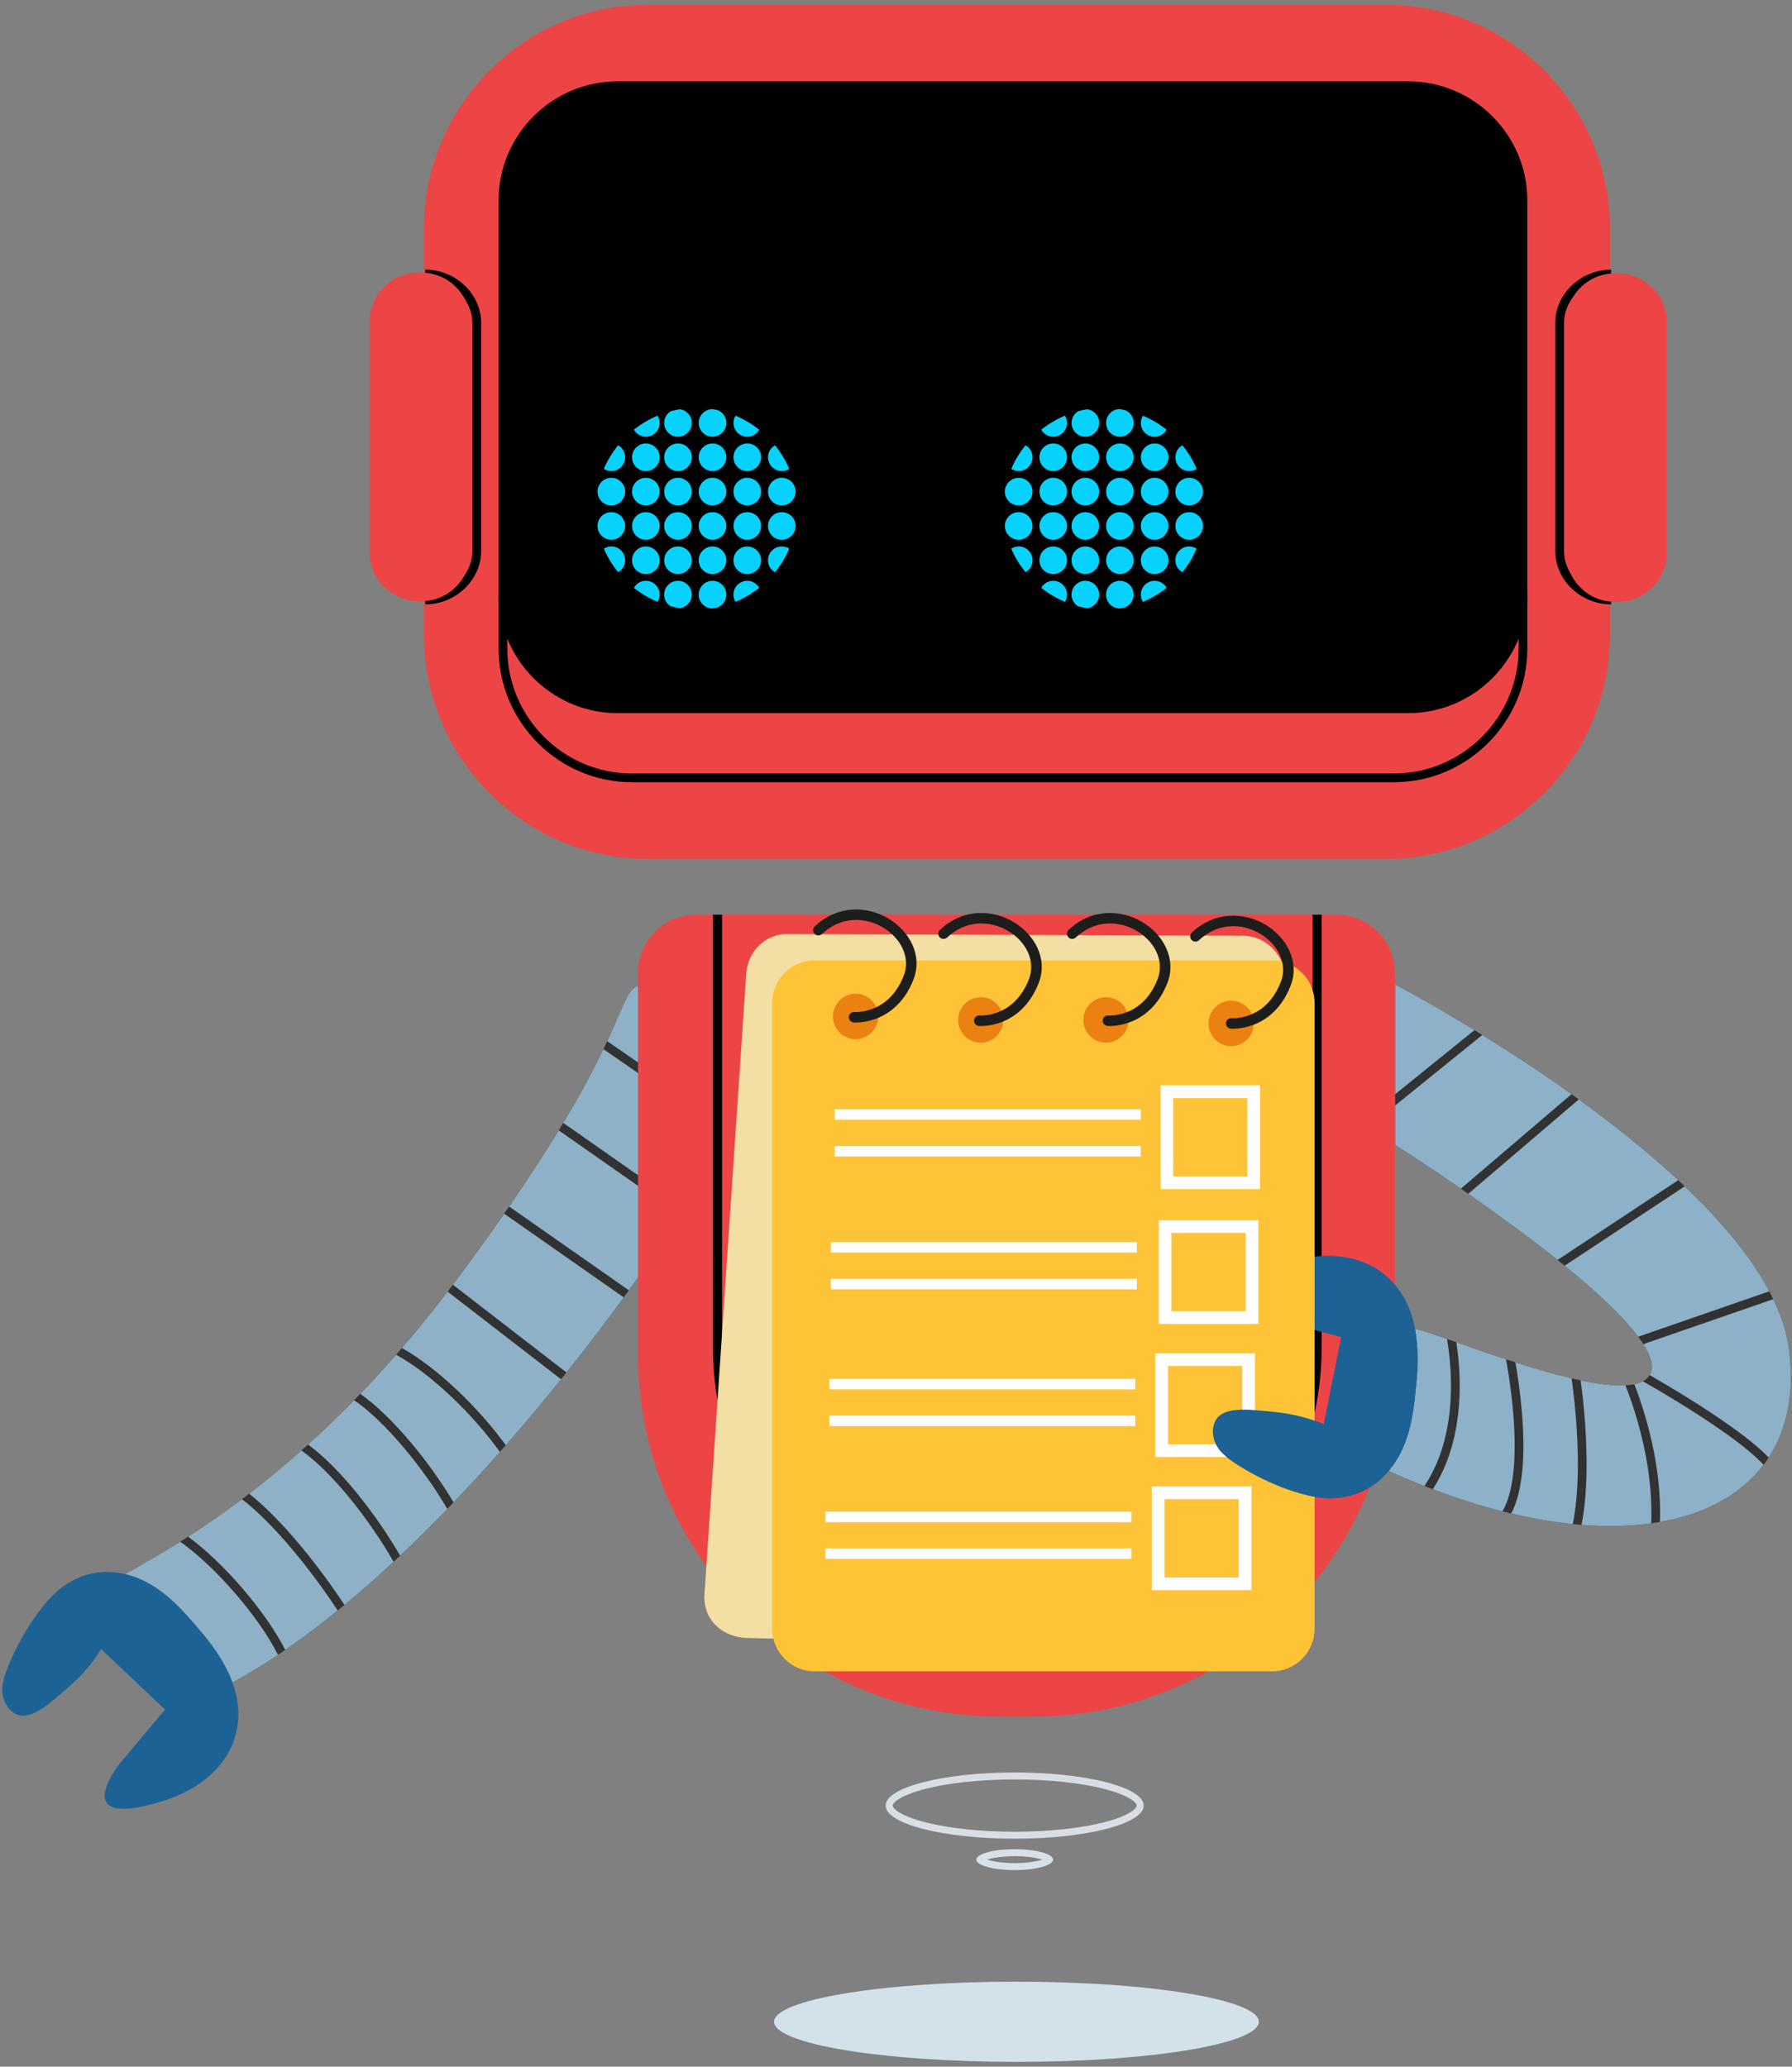 <svg width="176" height="203" viewBox="0 0 176 203" fill="none" xmlns="http://www.w3.org/2000/svg">
<rect x="0" y="0" width="176" height="203" fill="#808080" stroke="none"/>
<g clip-path="url(#clip0_3440_23660)">
<path d="M63.668 0.455H136.087C148.257 0.455 158.123 10.327 158.123 22.505V62.318C158.123 74.496 148.257 84.368 136.087 84.368H63.668C51.498 84.368 41.632 74.496 41.632 62.318V22.505C41.632 10.327 51.498 0.455 63.668 0.455Z" fill="#ED4545"/>
<path d="M49.455 19.612V58.355C49.455 64.565 54.522 69.644 60.716 69.644H138.417C144.617 69.644 149.688 64.565 149.688 58.355V19.612C149.688 13.395 144.621 8.312 138.417 8.312H60.716C54.522 8.312 49.455 13.392 49.455 19.612Z" fill="black"/>
<path fill-rule="evenodd" clip-rule="evenodd" d="M138.313 8.844C144.276 8.844 149.15 13.718 149.15 19.681V58.303C149.15 64.258 144.273 69.129 138.313 69.129H60.651C54.698 69.129 49.824 64.258 49.824 58.303V19.681C49.824 13.715 54.698 8.844 60.651 8.844H138.313ZM150.006 19.681C150.006 13.249 144.751 7.99 138.313 7.99H60.651C54.223 7.99 48.968 13.246 48.968 19.681V58.303C48.968 64.727 54.223 69.983 60.651 69.983H138.313C144.747 69.983 150.006 64.728 150.006 58.303V19.681Z" fill="black"/>
<path d="M49.455 58.352V63.718C49.455 70.712 55.157 76.429 62.127 76.429H137.009C143.985 76.429 149.688 70.712 149.688 63.718V58.352C149.688 64.561 144.621 69.64 138.417 69.64H60.716C54.522 69.64 49.455 64.561 49.455 58.352Z" fill="#ED4545"/>
<path fill-rule="evenodd" clip-rule="evenodd" d="M149.15 62.727V63.702C149.15 70.457 143.641 75.977 136.906 75.977H62.062C55.333 75.977 49.824 70.457 49.824 63.702V62.727C51.565 67.01 55.77 70.048 60.651 70.048H138.313C143.202 70.048 147.409 67.01 149.15 62.727ZM150.006 58.338V63.702C150.006 70.927 144.116 76.833 136.906 76.833H62.062C54.858 76.833 48.968 70.927 48.968 63.702V58.338H49.824C49.824 64.309 54.698 69.192 60.651 69.192H138.313C144.277 69.192 149.15 64.308 149.15 58.338H150.006Z" fill="black"/>
<path d="M158.123 26.78C155.458 26.78 153.135 28.965 153.135 31.637V54.194C153.135 56.865 155.458 59.051 158.123 59.051" fill="#ED4545"/>
<path fill-rule="evenodd" clip-rule="evenodd" d="M153.611 31.731C153.611 29.329 155.752 27.335 158.225 27.335V26.485C155.305 26.485 152.745 28.83 152.745 31.731V54.12C152.745 57.021 155.305 59.365 158.225 59.365V58.516C155.752 58.516 153.611 56.522 153.611 54.12V31.731Z" fill="black"/>
<path d="M158.609 26.849H158.894C161.551 26.849 163.705 29.023 163.705 31.705V54.262C163.705 56.945 161.551 59.119 158.894 59.119H158.609C155.951 59.119 153.797 56.945 153.797 54.262V31.705C153.797 29.023 155.951 26.849 158.609 26.849Z" fill="#ED4545"/>
<path fill-rule="evenodd" clip-rule="evenodd" d="M41.776 27.335C44.248 27.335 46.389 29.329 46.389 31.731V54.12C46.389 56.522 44.248 58.516 41.776 58.516V59.365C44.696 59.365 47.256 57.021 47.256 54.12V31.731C47.256 28.83 44.696 26.485 41.776 26.485V27.335Z" fill="black"/>
<path d="M41.107 26.78H41.392C44.049 26.78 46.203 28.955 46.203 31.637V54.194C46.203 56.876 44.049 59.051 41.392 59.051H41.107C38.45 59.051 36.295 56.876 36.295 54.194V31.637C36.295 28.955 38.45 26.78 41.107 26.78Z" fill="#ED4545"/>
<path d="M116.796 49.645C116.047 49.645 115.44 49.038 115.44 48.289C115.44 47.54 116.047 46.933 116.796 46.933C117.545 46.933 118.152 47.54 118.152 48.289C118.152 49.038 117.545 49.645 116.796 49.645Z" fill="#06D2FD"/>
<path d="M113.402 49.645C112.652 49.645 112.045 49.038 112.045 48.289C112.045 47.54 112.652 46.933 113.402 46.933C114.151 46.933 114.758 47.54 114.758 48.289C114.758 49.038 114.151 49.645 113.402 49.645Z" fill="#06D2FD"/>
<path d="M109.991 49.645C109.242 49.645 108.635 49.038 108.635 48.289C108.635 47.54 109.242 46.933 109.991 46.933C110.74 46.933 111.348 47.54 111.348 48.289C111.348 49.038 110.74 49.645 109.991 49.645Z" fill="#06D2FD"/>
<path d="M106.597 49.645C105.848 49.645 105.241 49.038 105.241 48.289C105.241 47.54 105.848 46.933 106.597 46.933C107.346 46.933 107.953 47.54 107.953 48.289C107.953 49.038 107.346 49.645 106.597 49.645Z" fill="#06D2FD"/>
<path d="M103.443 49.645C102.693 49.645 102.086 49.038 102.086 48.289C102.086 47.54 102.693 46.933 103.443 46.933C104.192 46.933 104.799 47.54 104.799 48.289C104.799 49.038 104.192 49.645 103.443 49.645Z" fill="#06D2FD"/>
<path d="M100.048 49.645C99.299 49.645 98.692 49.038 98.692 48.289C98.692 47.54 99.299 46.933 100.048 46.933C100.797 46.933 101.404 47.54 101.404 48.289C101.404 49.038 100.797 49.645 100.048 49.645Z" fill="#06D2FD"/>
<path d="M116.796 53.019C116.047 53.019 115.44 52.412 115.44 51.663C115.44 50.914 116.047 50.307 116.796 50.307C117.545 50.307 118.152 50.914 118.152 51.663C118.152 52.412 117.545 53.019 116.796 53.019Z" fill="#06D2FD"/>
<path d="M113.402 53.019C112.652 53.019 112.045 52.412 112.045 51.663C112.045 50.914 112.652 50.307 113.402 50.307C114.151 50.307 114.758 50.914 114.758 51.663C114.758 52.412 114.151 53.019 113.402 53.019Z" fill="#06D2FD"/>
<path d="M109.991 53.019C109.242 53.019 108.635 52.412 108.635 51.663C108.635 50.914 109.242 50.307 109.991 50.307C110.74 50.307 111.348 50.914 111.348 51.663C111.348 52.412 110.74 53.019 109.991 53.019Z" fill="#06D2FD"/>
<path d="M106.597 53.019C105.848 53.019 105.241 52.412 105.241 51.663C105.241 50.914 105.848 50.307 106.597 50.307C107.346 50.307 107.953 50.914 107.953 51.663C107.953 52.412 107.346 53.019 106.597 53.019Z" fill="#06D2FD"/>
<path d="M103.443 53.019C102.693 53.019 102.086 52.412 102.086 51.663C102.086 50.914 102.693 50.307 103.443 50.307C104.192 50.307 104.799 50.914 104.799 51.663C104.799 52.412 104.192 53.019 103.443 53.019Z" fill="#06D2FD"/>
<path d="M100.048 53.019C99.299 53.019 98.692 52.412 98.692 51.663C98.692 50.914 99.299 50.307 100.048 50.307C100.797 50.307 101.404 50.914 101.404 51.663C101.404 52.412 100.797 53.019 100.048 53.019Z" fill="#06D2FD"/>
<path d="M115.436 55.033C115.436 54.283 116.042 53.677 116.792 53.677C117.063 53.677 117.313 53.759 117.525 53.896C117.166 54.735 116.69 55.513 116.125 56.211C115.714 55.978 115.436 55.543 115.436 55.036V55.033Z" fill="#06D2FD"/>
<path d="M113.402 56.392C112.651 56.392 112.045 55.786 112.045 55.036C112.045 54.286 112.651 53.68 113.402 53.68C114.152 53.68 114.758 54.286 114.758 55.036C114.758 55.786 114.152 56.392 113.402 56.392Z" fill="#06D2FD"/>
<path d="M109.991 53.677C110.741 53.677 111.348 54.283 111.348 55.033C111.348 55.783 110.741 56.389 109.991 56.389C109.241 56.389 108.635 55.783 108.635 55.033C108.635 54.283 109.241 53.677 109.991 53.677Z" fill="#06D2FD"/>
<path d="M106.597 53.677C107.347 53.677 107.953 54.283 107.953 55.033C107.953 55.783 107.347 56.389 106.597 56.389C105.847 56.389 105.241 55.783 105.241 55.033C105.241 54.283 105.847 53.677 106.597 53.677Z" fill="#06D2FD"/>
<path d="M103.443 53.677C104.193 53.677 104.799 54.283 104.799 55.033C104.799 55.783 104.193 56.389 103.443 56.389C102.692 56.389 102.086 55.783 102.086 55.033C102.086 54.283 102.692 53.677 103.443 53.677Z" fill="#06D2FD"/>
<path d="M101.408 55.033C101.408 55.539 101.127 55.974 100.72 56.207C100.155 55.509 99.679 54.731 99.319 53.892C99.531 53.755 99.781 53.673 100.052 53.673C100.802 53.673 101.408 54.279 101.408 55.029V55.033Z" fill="#06D2FD"/>
<path d="M112.045 58.406C112.045 57.656 112.651 57.05 113.401 57.05C113.908 57.05 114.343 57.331 114.576 57.742C113.871 58.3 113.09 58.769 112.251 59.122C112.12 58.913 112.045 58.673 112.045 58.41V58.406Z" fill="#06D2FD"/>
<path d="M108.631 58.406C108.631 57.656 109.237 57.05 109.987 57.05C110.738 57.05 111.344 57.656 111.344 58.406C111.344 58.992 110.974 59.485 110.457 59.677C110.299 59.711 110.138 59.738 109.977 59.766C109.231 59.762 108.628 59.156 108.628 58.41L108.631 58.406Z" fill="#06D2FD"/>
<path d="M105.241 58.406C105.241 57.656 105.847 57.05 106.597 57.05C107.347 57.05 107.953 57.656 107.953 58.406C107.953 59.098 107.436 59.66 106.768 59.745C106.467 59.694 106.172 59.632 105.881 59.553C105.497 59.314 105.237 58.889 105.237 58.403L105.241 58.406Z" fill="#06D2FD"/>
<path d="M103.443 57.05C104.193 57.05 104.799 57.657 104.799 58.407C104.799 58.67 104.72 58.91 104.593 59.119C103.751 58.766 102.97 58.3 102.268 57.739C102.501 57.328 102.939 57.047 103.443 57.047V57.05Z" fill="#06D2FD"/>
<path d="M113.401 42.902C112.651 42.902 112.045 42.295 112.045 41.545C112.045 41.282 112.124 41.042 112.251 40.833C113.093 41.186 113.874 41.652 114.576 42.213C114.343 42.624 113.905 42.905 113.401 42.905V42.902Z" fill="#06D2FD"/>
<path d="M111.348 41.542C111.348 42.292 110.741 42.898 109.991 42.898C109.241 42.898 108.635 42.292 108.635 41.542C108.635 40.792 109.234 40.189 109.981 40.185C110.142 40.209 110.3 40.24 110.461 40.275C110.978 40.466 111.348 40.96 111.348 41.545V41.542Z" fill="#06D2FD"/>
<path d="M107.954 41.542C107.954 42.292 107.347 42.898 106.597 42.898C105.847 42.898 105.241 42.292 105.241 41.542C105.241 41.056 105.498 40.631 105.885 40.391C106.176 40.316 106.474 40.251 106.772 40.199C107.44 40.285 107.957 40.85 107.957 41.538L107.954 41.542Z" fill="#06D2FD"/>
<path d="M104.799 41.542C104.799 42.292 104.193 42.898 103.443 42.898C102.936 42.898 102.501 42.617 102.268 42.206C102.973 41.648 103.754 41.179 104.593 40.826C104.723 41.035 104.799 41.275 104.799 41.539V41.542Z" fill="#06D2FD"/>
<path d="M116.796 46.271C116.046 46.271 115.44 45.665 115.44 44.915C115.44 44.408 115.721 43.973 116.128 43.74C116.694 44.439 117.17 45.216 117.529 46.056C117.317 46.193 117.067 46.275 116.796 46.275V46.271Z" fill="#06D2FD"/>
<path d="M113.402 46.272C112.652 46.272 112.045 45.665 112.045 44.916C112.045 44.167 112.652 43.56 113.402 43.56C114.151 43.56 114.758 44.167 114.758 44.916C114.758 45.665 114.151 46.272 113.402 46.272Z" fill="#06D2FD"/>
<path d="M109.991 46.272C109.242 46.272 108.635 45.665 108.635 44.916C108.635 44.167 109.242 43.56 109.991 43.56C110.74 43.56 111.348 44.167 111.348 44.916C111.348 45.665 110.74 46.272 109.991 46.272Z" fill="#06D2FD"/>
<path d="M106.597 46.272C105.848 46.272 105.241 45.665 105.241 44.916C105.241 44.167 105.848 43.56 106.597 43.56C107.346 43.56 107.953 44.167 107.953 44.916C107.953 45.665 107.346 46.272 106.597 46.272Z" fill="#06D2FD"/>
<path d="M103.443 46.272C102.693 46.272 102.086 45.665 102.086 44.916C102.086 44.167 102.693 43.56 103.443 43.56C104.192 43.56 104.799 44.167 104.799 44.916C104.799 45.665 104.192 46.272 103.443 46.272Z" fill="#06D2FD"/>
<path d="M101.408 44.916C101.408 45.666 100.802 46.272 100.052 46.272C99.781 46.272 99.531 46.19 99.319 46.053C99.679 45.214 100.155 44.436 100.72 43.737C101.131 43.97 101.408 44.405 101.408 44.912V44.916Z" fill="#06D2FD"/>
<path d="M76.784 49.645C76.035 49.645 75.428 49.038 75.428 48.289C75.428 47.54 76.035 46.933 76.784 46.933C77.533 46.933 78.141 47.54 78.141 48.289C78.141 49.038 77.533 49.645 76.784 49.645Z" fill="#06D2FD"/>
<path d="M73.394 49.645C72.645 49.645 72.037 49.038 72.037 48.289C72.037 47.54 72.645 46.933 73.394 46.933C74.143 46.933 74.75 47.54 74.75 48.289C74.75 49.038 74.143 49.645 73.394 49.645Z" fill="#06D2FD"/>
<path d="M69.98 49.645C69.231 49.645 68.623 49.038 68.623 48.289C68.623 47.54 69.231 46.933 69.98 46.933C70.729 46.933 71.336 47.54 71.336 48.289C71.336 49.038 70.729 49.645 69.98 49.645Z" fill="#06D2FD"/>
<path d="M66.589 49.645C65.84 49.645 65.233 49.038 65.233 48.289C65.233 47.54 65.84 46.933 66.589 46.933C67.338 46.933 67.945 47.54 67.945 48.289C67.945 49.038 67.338 49.645 66.589 49.645Z" fill="#06D2FD"/>
<path d="M63.433 49.645C62.684 49.645 62.077 49.038 62.077 48.289C62.077 47.54 62.684 46.933 63.433 46.933C64.182 46.933 64.789 47.54 64.789 48.289C64.789 49.038 64.182 49.645 63.433 49.645Z" fill="#06D2FD"/>
<path d="M60.04 49.645C59.291 49.645 58.684 49.038 58.684 48.289C58.684 47.54 59.291 46.933 60.04 46.933C60.789 46.933 61.397 47.54 61.397 48.289C61.397 49.038 60.789 49.645 60.04 49.645Z" fill="#06D2FD"/>
<path d="M76.784 53.019C76.035 53.019 75.428 52.412 75.428 51.663C75.428 50.914 76.035 50.307 76.784 50.307C77.533 50.307 78.141 50.914 78.141 51.663C78.141 52.412 77.533 53.019 76.784 53.019Z" fill="#06D2FD"/>
<path d="M73.394 53.019C72.645 53.019 72.037 52.412 72.037 51.663C72.037 50.914 72.645 50.307 73.394 50.307C74.143 50.307 74.75 50.914 74.75 51.663C74.75 52.412 74.143 53.019 73.394 53.019Z" fill="#06D2FD"/>
<path d="M69.98 53.019C69.231 53.019 68.623 52.412 68.623 51.663C68.623 50.914 69.231 50.307 69.98 50.307C70.729 50.307 71.336 50.914 71.336 51.663C71.336 52.412 70.729 53.019 69.98 53.019Z" fill="#06D2FD"/>
<path d="M66.589 53.019C65.84 53.019 65.233 52.412 65.233 51.663C65.233 50.914 65.84 50.307 66.589 50.307C67.338 50.307 67.945 50.914 67.945 51.663C67.945 52.412 67.338 53.019 66.589 53.019Z" fill="#06D2FD"/>
<path d="M63.433 53.019C62.684 53.019 62.077 52.412 62.077 51.663C62.077 50.914 62.684 50.307 63.433 50.307C64.182 50.307 64.789 50.914 64.789 51.663C64.789 52.412 64.182 53.019 63.433 53.019Z" fill="#06D2FD"/>
<path d="M60.04 53.019C59.291 53.019 58.684 52.412 58.684 51.663C58.684 50.914 59.291 50.307 60.04 50.307C60.789 50.307 61.397 50.914 61.397 51.663C61.397 52.412 60.789 53.019 60.04 53.019Z" fill="#06D2FD"/>
<path d="M75.428 55.033C75.428 54.283 76.035 53.677 76.785 53.677C77.055 53.677 77.305 53.759 77.518 53.896C77.158 54.735 76.682 55.513 76.117 56.211C75.706 55.978 75.428 55.543 75.428 55.036V55.033Z" fill="#06D2FD"/>
<path d="M73.394 56.392C72.644 56.392 72.037 55.786 72.037 55.036C72.037 54.286 72.644 53.68 73.394 53.68C74.144 53.68 74.75 54.286 74.75 55.036C74.75 55.786 74.144 56.392 73.394 56.392Z" fill="#06D2FD"/>
<path d="M69.98 53.677C70.73 53.677 71.336 54.283 71.336 55.033C71.336 55.783 70.73 56.389 69.98 56.389C69.23 56.389 68.623 55.783 68.623 55.033C68.623 54.283 69.23 53.677 69.98 53.677Z" fill="#06D2FD"/>
<path d="M66.589 53.677C67.339 53.677 67.945 54.283 67.945 55.033C67.945 55.783 67.339 56.389 66.589 56.389C65.839 56.389 65.233 55.783 65.233 55.033C65.233 54.283 65.839 53.677 66.589 53.677Z" fill="#06D2FD"/>
<path d="M63.433 53.677C64.183 53.677 64.789 54.283 64.789 55.033C64.789 55.783 64.183 56.389 63.433 56.389C62.683 56.389 62.077 55.783 62.077 55.033C62.077 54.283 62.683 53.677 63.433 53.677Z" fill="#06D2FD"/>
<path d="M61.397 55.033C61.397 55.539 61.116 55.974 60.708 56.207C60.143 55.509 59.667 54.731 59.307 53.892C59.52 53.755 59.77 53.673 60.04 53.673C60.79 53.673 61.397 54.279 61.397 55.029V55.033Z" fill="#06D2FD"/>
<path d="M72.033 58.406C72.033 57.656 72.64 57.05 73.39 57.05C73.897 57.05 74.332 57.331 74.564 57.742C73.859 58.3 73.078 58.769 72.239 59.122C72.109 58.913 72.033 58.673 72.033 58.41V58.406Z" fill="#06D2FD"/>
<path d="M68.623 58.406C68.623 57.656 69.23 57.05 69.98 57.05C70.73 57.05 71.336 57.656 71.336 58.406C71.336 58.992 70.966 59.485 70.449 59.677C70.291 59.711 70.13 59.738 69.969 59.766C69.223 59.762 68.62 59.156 68.62 58.41L68.623 58.406Z" fill="#06D2FD"/>
<path d="M65.229 58.406C65.229 57.656 65.835 57.05 66.585 57.05C67.335 57.05 67.941 57.656 67.941 58.406C67.941 59.098 67.424 59.66 66.756 59.745C66.455 59.694 66.16 59.632 65.869 59.553C65.486 59.314 65.225 58.889 65.225 58.403L65.229 58.406Z" fill="#06D2FD"/>
<path d="M63.433 57.05C64.183 57.05 64.789 57.657 64.789 58.407C64.789 58.67 64.71 58.91 64.584 59.119C63.741 58.766 62.96 58.3 62.258 57.739C62.491 57.328 62.929 57.047 63.433 57.047V57.05Z" fill="#06D2FD"/>
<path d="M73.394 42.902C72.644 42.902 72.037 42.295 72.037 41.545C72.037 41.282 72.116 41.042 72.243 40.833C73.085 41.186 73.866 41.652 74.568 42.213C74.335 42.624 73.897 42.905 73.394 42.905V42.902Z" fill="#06D2FD"/>
<path d="M71.338 41.542C71.338 42.292 70.732 42.898 69.982 42.898C69.232 42.898 68.626 42.292 68.626 41.542C68.626 40.792 69.229 40.189 69.975 40.185C70.136 40.209 70.294 40.24 70.455 40.275C70.972 40.466 71.342 40.96 71.342 41.545L71.338 41.542Z" fill="#06D2FD"/>
<path d="M67.944 41.542C67.944 42.292 67.338 42.898 66.588 42.898C65.838 42.898 65.231 42.292 65.231 41.542C65.231 41.056 65.488 40.631 65.875 40.391C66.166 40.316 66.464 40.251 66.762 40.199C67.43 40.285 67.947 40.85 67.947 41.538L67.944 41.542Z" fill="#06D2FD"/>
<path d="M64.789 41.542C64.789 42.292 64.183 42.898 63.433 42.898C62.926 42.898 62.491 42.617 62.258 42.206C62.964 41.648 63.744 41.179 64.584 40.826C64.714 41.035 64.789 41.275 64.789 41.539V41.542Z" fill="#06D2FD"/>
<path d="M76.785 46.271C76.035 46.271 75.428 45.665 75.428 44.915C75.428 44.408 75.709 43.973 76.117 43.74C76.682 44.439 77.158 45.216 77.518 46.056C77.305 46.193 77.055 46.275 76.785 46.275V46.271Z" fill="#06D2FD"/>
<path d="M73.394 46.272C72.645 46.272 72.037 45.665 72.037 44.916C72.037 44.167 72.645 43.56 73.394 43.56C74.143 43.56 74.75 44.167 74.75 44.916C74.75 45.665 74.143 46.272 73.394 46.272Z" fill="#06D2FD"/>
<path d="M69.98 46.272C69.231 46.272 68.623 45.665 68.623 44.916C68.623 44.167 69.231 43.56 69.98 43.56C70.729 43.56 71.336 44.167 71.336 44.916C71.336 45.665 70.729 46.272 69.98 46.272Z" fill="#06D2FD"/>
<path d="M66.589 46.272C65.84 46.272 65.233 45.665 65.233 44.916C65.233 44.167 65.84 43.56 66.589 43.56C67.338 43.56 67.945 44.167 67.945 44.916C67.945 45.665 67.338 46.272 66.589 46.272Z" fill="#06D2FD"/>
<path d="M63.433 46.272C62.684 46.272 62.077 45.665 62.077 44.916C62.077 44.167 62.684 43.56 63.433 43.56C64.182 43.56 64.789 44.167 64.789 44.916C64.789 45.665 64.182 46.272 63.433 46.272Z" fill="#06D2FD"/>
<path d="M61.397 44.916C61.397 45.666 60.79 46.272 60.04 46.272C59.77 46.272 59.52 46.19 59.307 46.053C59.667 45.214 60.143 44.436 60.708 43.737C61.119 43.97 61.397 44.405 61.397 44.912V44.916Z" fill="#06D2FD"/>
<g clip-path="url(#clip1_3440_23660)">
<path d="M131.298 89.848H68.357C65.218 89.848 62.668 92.402 62.668 95.549V133.051C62.668 152.684 78.582 168.623 98.186 168.623H101.475C121.075 168.623 136.99 152.681 136.99 133.051V95.549C136.99 92.402 134.44 89.848 131.298 89.848Z" fill="#ED4545"/>
<path fill-rule="evenodd" clip-rule="evenodd" d="M128.91 89.848V132.418C128.91 148.179 116.032 161.076 100.295 161.076H99.529C83.793 161.076 70.914 148.179 70.914 132.418V89.848H70.024V132.418C70.024 148.67 83.3 161.967 99.529 161.967H100.295C116.525 161.967 129.801 148.67 129.801 132.418V89.848H128.91Z" fill="black"/>
<path d="M84.743 126.518C84.743 129.47 85.618 132.356 87.256 134.811C88.894 137.266 91.222 139.18 93.947 140.31C96.672 141.44 99.667 141.734 102.559 141.159C105.451 140.584 108.108 139.163 110.19 137.074C112.275 134.986 113.694 132.325 114.269 129.432C114.843 126.535 114.549 123.536 113.421 120.807C112.292 118.078 110.381 115.747 107.93 114.106C105.479 112.466 102.597 111.59 99.65 111.59C97.691 111.59 95.752 111.977 93.943 112.727C92.135 113.476 90.49 114.576 89.106 115.962C87.721 117.349 86.624 118.996 85.875 120.807C85.126 122.618 84.74 124.56 84.74 126.522" fill="white"/>
<path fill-rule="evenodd" clip-rule="evenodd" d="M88.647 126.241C88.219 125.6 87.99 124.847 87.99 124.077C87.99 123.566 88.09 123.06 88.288 122.587C88.483 122.115 88.77 121.687 89.129 121.324C89.491 120.961 89.918 120.677 90.39 120.481C90.862 120.286 91.368 120.184 91.878 120.184C92.647 120.184 93.399 120.413 94.038 120.841C94.678 121.269 95.177 121.875 95.471 122.587C95.765 123.299 95.843 124.08 95.693 124.837C95.543 125.593 95.173 126.285 94.63 126.829C94.086 127.374 93.392 127.744 92.64 127.894C91.884 128.045 91.105 127.966 90.394 127.672C89.683 127.377 89.078 126.877 88.65 126.237L88.647 126.241ZM87.99 132.486V136.639C90.018 139.06 92.725 140.813 95.761 141.672V132.482C95.751 131.459 95.334 130.479 94.609 129.757C93.881 129.038 92.9 128.634 91.878 128.634C90.855 128.634 89.874 129.038 89.146 129.757C88.418 130.476 88.004 131.455 87.994 132.482L87.99 132.486Z" fill="#EDC238"/>
<path fill-rule="evenodd" clip-rule="evenodd" d="M104.19 127.922C103.762 127.282 103.533 126.529 103.533 125.758C103.533 125.248 103.632 124.741 103.831 124.269C104.029 123.796 104.313 123.368 104.672 123.005C105.034 122.642 105.462 122.358 105.933 122.163C106.405 121.968 106.911 121.865 107.421 121.865C108.19 121.865 108.942 122.095 109.581 122.523C110.221 122.951 110.72 123.557 111.014 124.269C111.308 124.981 111.386 125.762 111.236 126.518C111.086 127.275 110.716 127.967 110.173 128.511C109.629 129.056 108.935 129.425 108.183 129.576C107.427 129.727 106.648 129.648 105.937 129.353C105.226 129.059 104.62 128.559 104.193 127.919L104.19 127.922ZM110.169 131.384C109.441 130.655 108.453 130.244 107.421 130.244C106.391 130.244 105.4 130.655 104.672 131.384C103.944 132.113 103.533 133.103 103.533 134.137V142.087C106.569 141.228 109.277 139.475 111.304 137.054V134.137C111.304 133.106 110.894 132.117 110.166 131.384H110.169Z" fill="#24618C"/>
<path d="M95.763 121.461C95.763 122.231 95.992 122.985 96.42 123.625C96.847 124.265 97.452 124.765 98.163 125.059C98.874 125.354 99.654 125.433 100.409 125.282C101.165 125.131 101.856 124.762 102.399 124.217C102.943 123.673 103.312 122.978 103.463 122.224C103.613 121.468 103.534 120.687 103.24 119.975C102.946 119.263 102.447 118.657 101.808 118.229C101.168 117.801 100.416 117.571 99.647 117.571C98.618 117.571 97.626 117.982 96.898 118.711C96.17 119.441 95.76 120.43 95.76 121.464" fill="#ED4545"/>
<path d="M95.708 140.697V129.634C95.701 129.12 95.796 128.607 95.991 128.131C96.183 127.655 96.47 127.22 96.832 126.854C97.195 126.487 97.626 126.196 98.097 125.998C98.573 125.799 99.082 125.696 99.595 125.696C100.108 125.696 100.617 125.799 101.092 125.998C101.567 126.196 101.998 126.487 102.357 126.854C102.72 127.22 103.003 127.655 103.198 128.131C103.39 128.607 103.489 129.12 103.482 129.634V140.697C106.973 139.752 109.998 137.574 112.002 134.561C114.005 131.548 114.846 127.912 114.371 124.323C113.896 120.735 112.135 117.441 109.417 115.058C106.699 112.672 103.209 111.357 99.595 111.357C95.981 111.357 92.49 112.672 89.772 115.058C87.054 117.445 85.294 120.735 84.819 124.323C84.343 127.912 85.184 131.551 87.188 134.561C89.191 137.574 92.22 139.755 95.708 140.697V140.697ZM99.595 109.71C102.867 109.71 106.067 110.682 108.788 112.504C111.51 114.325 113.633 116.914 114.884 119.941C116.135 122.971 116.463 126.302 115.824 129.518C115.185 132.733 113.609 135.688 111.294 138.006C108.98 140.324 106.029 141.902 102.819 142.542C99.609 143.183 96.282 142.854 93.256 141.601C90.231 140.348 87.646 138.221 85.827 135.496C84.008 132.77 83.037 129.565 83.037 126.289C83.041 121.896 84.788 117.681 87.889 114.575C90.99 111.466 95.198 109.72 99.585 109.713" fill="#ED4545"/>
<path fill-rule="evenodd" clip-rule="evenodd" d="M88.336 178.037C87.736 177.673 87.67 177.423 87.67 177.356C87.67 177.29 87.736 177.04 88.336 176.675C88.896 176.336 89.75 176.006 90.867 175.719C93.09 175.148 96.198 174.788 99.658 174.788C103.117 174.788 106.225 175.148 108.448 175.719C109.565 176.006 110.42 176.336 110.979 176.675C111.579 177.04 111.645 177.29 111.645 177.356C111.645 177.423 111.579 177.673 110.979 178.037C110.42 178.377 109.565 178.707 108.448 178.994C106.225 179.564 103.117 179.925 99.658 179.925C96.198 179.925 93.09 179.564 90.867 178.994C89.75 178.707 88.896 178.377 88.336 178.037ZM99.658 180.61C92.659 180.61 86.985 179.153 86.985 177.356C86.985 175.559 92.659 174.103 99.658 174.103C106.656 174.103 112.33 175.559 112.33 177.356C112.33 179.153 106.656 180.61 99.658 180.61Z" fill="#D8DEE4"/>
<path fill-rule="evenodd" clip-rule="evenodd" d="M96.501 182.446C96.501 182.446 96.503 182.449 96.51 182.455C96.505 182.449 96.502 182.446 96.501 182.446ZM96.957 182.665C97.022 182.643 97.095 182.621 97.174 182.6C97.782 182.434 98.661 182.323 99.658 182.323C100.656 182.323 101.534 182.434 102.142 182.6C102.222 182.621 102.294 182.643 102.36 182.665C102.294 182.687 102.222 182.709 102.142 182.731C101.534 182.897 100.656 183.008 99.658 183.008C98.661 183.008 97.782 182.897 97.174 182.731C97.095 182.709 97.022 182.687 96.957 182.665ZM102.815 182.446C102.815 182.446 102.811 182.449 102.806 182.455C102.813 182.449 102.816 182.446 102.815 182.446ZM102.815 182.884C102.816 182.884 102.813 182.881 102.806 182.875C102.811 182.881 102.815 182.884 102.815 182.884ZM96.51 182.875C96.503 182.881 96.501 182.884 96.501 182.884C96.502 182.884 96.505 182.881 96.51 182.875ZM99.658 183.693C97.578 183.693 95.891 183.233 95.891 182.665C95.891 182.098 97.578 181.638 99.658 181.638C101.739 181.638 103.426 182.098 103.426 182.665C103.426 183.233 101.739 183.693 99.658 183.693Z" fill="#D8E1E7"/>
<path d="M76.025 198.591C76.025 200.766 86.683 202.53 99.829 202.53C112.976 202.53 123.633 200.766 123.633 198.591C123.633 196.416 112.976 194.652 99.829 194.652C86.683 194.652 76.025 196.416 76.025 198.591Z" fill="#D3E1EA"/>
</g>
<g clip-path="url(#clip2_3440_23660)">
<path d="M137.02 96.697C137.02 96.697 173.667 115.877 175.722 132.66C177.777 149.442 159.967 155.265 135.992 144.305C135.992 144.305 139.075 131.632 138.732 130.605C138.39 129.577 159.625 139.167 162.022 135.057C164.896 130.132 137.02 112.452 137.02 112.452V96.697V96.697Z" fill="#323232"/>
<path fill-rule="evenodd" clip-rule="evenodd" d="M144.814 101.184C140.235 98.38 137.02 96.697 137.02 96.697V107.486L144.814 101.184ZM145.586 101.661L137.02 108.587V112.452C137.02 112.452 139.782 114.204 143.478 116.759L154.344 107.477C151.247 105.264 148.221 103.293 145.586 101.661ZM152.974 123.76C150.081 121.447 146.934 119.165 144.205 117.263L155.06 107.992C158.394 110.406 161.782 113.091 164.826 115.925L152.974 123.76ZM153.673 124.324C156.699 126.785 159.376 129.249 160.899 131.298L173.768 126.843C171.912 123.34 168.939 119.839 165.467 116.528L153.673 124.324ZM162.022 135.057C162.46 134.308 162.185 133.262 161.404 132.029L174.158 127.614C174.974 129.306 175.518 130.994 175.722 132.66C176.24 136.889 175.496 140.423 173.71 143.167C173.327 142.767 172.872 142.35 172.37 141.928C171.034 140.804 169.326 139.605 167.651 138.509C165.974 137.413 164.319 136.413 163.084 135.689C162.678 135.45 162.317 135.241 162.016 135.068C162.018 135.065 162.02 135.061 162.022 135.057ZM161.355 135.677C161.117 135.805 160.835 135.901 160.516 135.967C160.85 136.829 161.266 138.001 161.663 139.392C162.446 142.131 163.162 145.735 163.032 149.497C167.503 148.715 170.998 146.8 173.207 143.882C172.833 143.478 172.362 143.04 171.818 142.583C170.521 141.491 168.846 140.314 167.182 139.226C165.52 138.139 163.878 137.148 162.651 136.427C162.136 136.125 161.694 135.87 161.355 135.677ZM160.84 139.628C161.62 142.358 162.323 145.934 162.17 149.631C160.078 149.922 157.787 149.975 155.327 149.779C155.475 149.027 155.585 148.242 155.662 147.445C155.858 145.443 155.857 143.334 155.771 141.417C155.685 139.498 155.512 137.764 155.362 136.51C155.32 136.164 155.28 135.855 155.244 135.588C156.923 135.942 158.446 136.139 159.639 136.075C159.977 136.931 160.419 138.153 160.84 139.628ZM154.353 135.389C152.584 134.975 150.683 134.416 148.838 133.824C148.885 134.092 148.935 134.392 148.986 134.718C149.207 136.124 149.455 138.034 149.563 140.043C149.671 142.049 149.64 144.175 149.294 146.006C149.11 146.976 148.833 147.891 148.423 148.665C150.527 149.162 152.547 149.506 154.469 149.701C154.619 148.959 154.731 148.173 154.81 147.362C155 145.414 155.001 143.348 154.916 141.455C154.831 139.564 154.661 137.851 154.512 136.612C154.453 136.125 154.398 135.712 154.353 135.389ZM140.719 146.281C143.078 147.175 145.363 147.896 147.56 148.453C147.965 147.762 148.258 146.876 148.453 145.847C148.781 144.113 148.814 142.065 148.708 140.089C148.602 138.118 148.358 136.239 148.14 134.851C148.059 134.333 147.981 133.883 147.916 133.525C146.198 132.959 144.557 132.382 143.15 131.887L143.15 131.887L143.15 131.887L143.15 131.887L143.033 131.846C143.05 131.955 143.067 132.069 143.084 132.188C143.247 133.334 143.399 134.932 143.356 136.737C143.285 139.69 142.689 143.243 140.719 146.281ZM142.112 131.523C142.152 131.751 142.195 132.014 142.236 132.308C142.394 133.42 142.542 134.969 142.5 136.717C142.429 139.644 141.829 143.082 139.901 145.966C138.618 145.463 137.315 144.909 135.992 144.305C135.992 144.305 139.075 131.632 138.732 130.605C138.643 130.338 140.005 130.786 142.112 131.523Z" fill="#8DB1C8"/>
<path d="M139.102 135.862C138.818 138.832 138.51 142.455 135.828 145.075C133.372 147.473 130.379 147.257 129.286 147.065C124.957 146.305 120.744 143.49 120.302 142.966C119.227 142.103 118.854 140.705 119.316 139.654C119.819 138.506 121.433 138.335 123.484 138.534C124.923 138.674 127.238 138.736 130.019 139.904C130.591 137.047 131.16 134.194 131.732 131.338C129.522 130.756 127.313 130.177 125.108 129.594C124.847 129.529 121.826 128.629 121.662 127.245C121.46 125.56 125.447 124.351 125.971 124.152C126.594 123.916 132.019 121.96 135.972 125.204C139.386 128.005 139.417 132.639 139.106 135.862H139.102Z" fill="#1D6295"/>
</g>
<path d="M73.614 160.901L120.561 162.002C122.853 162.054 124.769 160.207 124.82 157.902L126.2 96.205C126.251 93.897 124.417 91.967 122.129 91.915L77.374 91.757C75.082 91.705 73.327 93.577 73.275 95.885L69.177 156.773C69.126 159.082 70.885 160.901 73.617 160.901H73.614Z" fill="#F3DEA3"/>
<path d="M80.01 94.337H124.936C127.243 94.337 129.113 96.221 129.113 98.544V159.962C129.113 162.286 127.243 164.17 124.936 164.17H80.01C77.704 164.17 75.833 162.286 75.833 159.962V98.544C75.833 96.221 77.704 94.337 80.01 94.337Z" fill="#FFC337"/>
<path d="M120.917 102.765C119.691 102.765 118.697 101.764 118.697 100.529C118.697 99.294 119.691 98.293 120.917 98.293C122.143 98.293 123.137 99.294 123.137 100.529C123.137 101.764 122.143 102.765 120.917 102.765Z" fill="#EA8110"/>
<path d="M108.622 102.421C107.396 102.421 106.402 101.42 106.402 100.185C106.402 98.95 107.396 97.949 108.622 97.949C109.848 97.949 110.842 98.95 110.842 100.185C110.842 101.42 109.848 102.421 108.622 102.421Z" fill="#EA8110"/>
<path d="M96.325 102.421C95.099 102.421 94.105 101.42 94.105 100.185C94.105 98.95 95.099 97.949 96.325 97.949C97.551 97.949 98.545 98.95 98.545 100.185C98.545 101.42 97.551 102.421 96.325 102.421Z" fill="#EA8110"/>
<path d="M84.03 102.078C82.804 102.078 81.81 101.076 81.81 99.841C81.81 98.607 82.804 97.606 84.03 97.606C85.256 97.606 86.25 98.607 86.25 99.841C86.25 101.076 85.256 102.078 84.03 102.078Z" fill="#EA8110"/>
<path fill-rule="evenodd" clip-rule="evenodd" d="M123.759 91.713C125.522 92.762 126.495 94.67 125.793 96.462C125.025 98.417 123.799 99.289 122.788 99.686C122.275 99.888 121.808 99.97 121.472 100.002C121.305 100.018 121.171 100.022 121.081 100.021C121.037 100.021 121.004 100.02 120.983 100.019C120.973 100.018 120.965 100.018 120.962 100.018L120.959 100.017L120.96 100.017C120.96 100.017 120.959 100.017 120.959 100.017C120.677 99.994 120.429 100.203 120.405 100.485C120.38 100.768 120.589 101.017 120.872 101.041L120.916 100.538C120.872 101.041 120.872 101.041 120.873 101.041L120.874 101.041L120.875 101.041L120.88 101.042L120.892 101.043C120.903 101.043 120.917 101.044 120.934 101.045C120.968 101.047 121.016 101.048 121.076 101.049C121.196 101.049 121.364 101.045 121.57 101.025C121.98 100.986 122.543 100.886 123.163 100.642C124.417 100.15 125.868 99.081 126.75 96.837L126.75 96.836C127.695 94.424 126.323 92.043 124.285 90.83C122.222 89.602 119.337 89.467 117.054 91.602C116.847 91.796 116.836 92.121 117.03 92.328C117.224 92.536 117.549 92.546 117.756 92.353C119.651 90.58 122.022 90.679 123.759 91.713Z" fill="#1D1D1B"/>
<path fill-rule="evenodd" clip-rule="evenodd" d="M111.656 91.446C113.419 92.494 114.391 94.401 113.69 96.193C112.922 98.149 111.695 99.02 110.684 99.418C110.171 99.619 109.705 99.702 109.369 99.734C109.201 99.75 109.067 99.753 108.978 99.753C108.933 99.752 108.9 99.751 108.879 99.75C108.869 99.75 108.862 99.749 108.858 99.749L108.855 99.749L108.856 99.749L108.856 99.749C108.856 99.749 108.856 99.749 108.855 99.749C108.573 99.725 108.325 99.935 108.301 100.217C108.277 100.499 108.486 100.748 108.769 100.773L108.81 100.29C108.769 100.773 108.769 100.773 108.769 100.773L108.77 100.773L108.772 100.773L108.776 100.773L108.789 100.774C108.799 100.775 108.813 100.776 108.83 100.777C108.865 100.778 108.913 100.78 108.973 100.78C109.092 100.781 109.261 100.776 109.466 100.757C109.877 100.717 110.44 100.617 111.06 100.374C112.314 99.881 113.765 98.813 114.646 96.568L114.647 96.568C115.591 94.156 114.219 91.775 112.182 90.563C110.119 89.336 107.235 89.202 104.954 91.337C104.747 91.531 104.736 91.856 104.93 92.064C105.124 92.271 105.449 92.281 105.656 92.087C107.549 90.315 109.92 90.413 111.656 91.446Z" fill="#1D1D1B"/>
<path fill-rule="evenodd" clip-rule="evenodd" d="M99.02 91.446C100.782 92.494 101.755 94.401 101.053 96.193C100.285 98.149 99.059 99.02 98.047 99.418C97.534 99.619 97.068 99.702 96.732 99.734C96.564 99.75 96.43 99.753 96.341 99.753C96.297 99.752 96.263 99.751 96.243 99.75C96.232 99.75 96.225 99.749 96.221 99.749L96.219 99.749L96.219 99.749L96.22 99.749C96.219 99.749 96.219 99.749 96.218 99.749C95.936 99.725 95.689 99.935 95.664 100.217C95.64 100.499 95.849 100.748 96.132 100.773L96.174 100.29C96.132 100.773 96.132 100.773 96.133 100.773L96.133 100.773L96.135 100.773L96.139 100.773L96.152 100.774C96.162 100.775 96.176 100.776 96.194 100.777C96.228 100.778 96.276 100.78 96.336 100.78C96.456 100.781 96.624 100.776 96.83 100.757C97.24 100.717 97.803 100.617 98.423 100.374C99.677 99.881 101.128 98.813 102.01 96.568L102.01 96.568C102.954 94.156 101.582 91.775 99.545 90.563C97.482 89.336 94.598 89.202 92.317 91.337C92.11 91.531 92.1 91.856 92.293 92.064C92.487 92.271 92.813 92.281 93.02 92.087C94.913 90.315 97.283 90.413 99.02 91.446Z" fill="#1D1D1B"/>
<path fill-rule="evenodd" clip-rule="evenodd" d="M86.723 91.102C88.485 92.151 89.458 94.058 88.756 95.849C87.988 97.805 86.762 98.677 85.75 99.074C85.238 99.275 84.771 99.358 84.435 99.39C84.268 99.406 84.134 99.409 84.044 99.409C84 99.409 83.966 99.407 83.946 99.406C83.936 99.406 83.928 99.406 83.925 99.405L83.922 99.405L83.922 99.405L83.923 99.405C83.922 99.405 83.922 99.405 83.921 99.405C83.64 99.382 83.392 99.591 83.367 99.873C83.343 100.156 83.552 100.405 83.835 100.429L83.879 99.925C83.835 100.429 83.835 100.429 83.836 100.429L83.836 100.429L83.838 100.429L83.843 100.43L83.855 100.43C83.866 100.431 83.879 100.432 83.897 100.433C83.931 100.434 83.979 100.436 84.039 100.436C84.159 100.437 84.327 100.433 84.533 100.413C84.943 100.374 85.506 100.274 86.126 100.03C87.38 99.537 88.831 98.469 89.713 96.225L89.713 96.224C90.657 93.812 89.285 91.431 87.248 90.219C85.185 88.992 82.301 88.858 80.02 90.994C79.813 91.188 79.803 91.513 79.997 91.72C80.191 91.927 80.516 91.938 80.723 91.744C82.616 89.971 84.986 90.069 86.723 91.102Z" fill="#1D1D1B"/>
<path fill-rule="evenodd" clip-rule="evenodd" d="M123.76 106.614H113.975V116.805H123.76V106.614ZM122.513 107.861V115.558H115.222V107.861H122.513Z" fill="white"/>
<path fill-rule="evenodd" clip-rule="evenodd" d="M123.59 119.858H113.805V130.049H123.59V119.858ZM122.343 121.105V128.802H115.052V121.105H122.343Z" fill="white"/>
<path fill-rule="evenodd" clip-rule="evenodd" d="M123.248 132.931H113.463V143.121H123.248V132.931ZM122.001 134.177V141.875H114.71V134.177H122.001Z" fill="white"/>
<path fill-rule="evenodd" clip-rule="evenodd" d="M122.906 146.003H113.121V156.194H122.906V146.003ZM121.66 147.25V154.947H114.368V147.25H121.66Z" fill="white"/>
<path fill-rule="evenodd" clip-rule="evenodd" d="M81.982 109.987H112.037V108.96H81.982V109.987Z" fill="white"/>
<path fill-rule="evenodd" clip-rule="evenodd" d="M81.982 113.6H112.037V112.572H81.982V113.6Z" fill="white"/>
<path fill-rule="evenodd" clip-rule="evenodd" d="M81.599 123.035H111.654V122.008H81.599V123.035Z" fill="white"/>
<path fill-rule="evenodd" clip-rule="evenodd" d="M81.599 126.648H111.654V125.62H81.599V126.648Z" fill="white"/>
<path fill-rule="evenodd" clip-rule="evenodd" d="M81.449 136.465H111.504V135.438H81.449V136.465Z" fill="white"/>
<path fill-rule="evenodd" clip-rule="evenodd" d="M81.449 140.077H111.504V139.05H81.449V140.077Z" fill="white"/>
<path fill-rule="evenodd" clip-rule="evenodd" d="M81.066 149.513H111.121V148.485H81.066V149.513Z" fill="white"/>
<path fill-rule="evenodd" clip-rule="evenodd" d="M81.066 153.125H111.121V152.098H81.066V153.125Z" fill="white"/>
<path d="M139.104 135.862C138.82 138.831 138.512 142.455 135.83 145.075C133.374 147.473 130.381 147.257 129.288 147.065C124.959 146.305 120.746 143.489 120.304 142.965C119.229 142.102 118.855 140.705 119.318 139.653C119.821 138.506 121.434 138.335 123.486 138.533C124.925 138.674 127.24 138.735 130.021 139.903C130.593 137.047 131.161 134.194 131.733 131.337C129.524 130.755 132.86 128.269 130.655 127.686C136.2 126.642 132.703 128.221 132.538 126.837C132.336 125.152 131.209 127.885 131.733 127.686C137.494 129.468 132.021 121.96 135.974 125.203C139.388 128.005 139.419 132.639 139.107 135.862H139.104Z" fill="#1D6295"/>
<g clip-path="url(#clip3_3440_23660)">
<path d="M63.71 123.954C63.71 123.954 43.502 154.094 22.61 165.396C22.61 165.396 15.418 156.491 11.65 156.149C6.18 155.652 24.922 152.494 44.873 125.666C64.737 98.951 59.429 96.383 64.224 96.725C69.347 97.092 63.71 123.954 63.71 123.954Z" fill="#323232"/>
<path fill-rule="evenodd" clip-rule="evenodd" d="M61.758 126.739C63.018 124.986 63.71 123.954 63.71 123.954C63.71 123.954 64.233 121.463 64.815 117.988L54.877 111.032C53.559 113.193 51.959 115.672 50.004 118.512L61.758 126.739ZM61.257 127.434C59.879 129.332 57.967 131.89 55.638 134.813L44.48 126.191C44.611 126.017 44.742 125.842 44.873 125.666C46.604 123.337 48.145 121.192 49.517 119.216L61.257 127.434ZM28.015 162.064C29.754 160.867 31.475 159.567 33.167 158.193C30.667 154.391 27.003 149.755 23.767 147.261C21.838 148.712 20.061 149.926 18.48 150.942C22.055 153.57 26.143 158.383 28.015 162.064ZM38.655 153.406C37.084 154.869 35.473 156.291 33.833 157.647C31.364 153.904 27.752 149.319 24.472 146.725C26.092 145.48 27.812 144.071 29.608 142.476C32.794 144.76 36.392 149.452 38.655 153.406ZM39.297 152.805C40.889 151.303 42.438 149.764 43.933 148.216C41.634 144.284 37.931 139.718 34.784 137.534C33.237 139.118 31.725 140.566 30.26 141.891C33.502 144.28 37.038 148.904 39.297 152.805ZM35.387 136.912C38.593 139.183 42.237 143.681 44.549 147.575C46.133 145.917 47.654 144.253 49.097 142.619C46.497 138.966 42.314 134.921 38.904 133.075C37.717 134.432 36.543 135.71 35.387 136.912ZM39.477 132.413C42.95 134.348 47.061 138.335 49.678 141.958C51.651 139.702 53.472 137.512 55.103 135.482L43.963 126.874C42.456 128.851 40.957 130.695 39.477 132.413ZM27.301 162.549C25.747 163.591 24.18 164.547 22.61 165.396C22.61 165.396 15.418 156.491 11.65 156.149C9.872 155.987 10.652 155.545 13.201 154.099C14.36 153.442 15.885 152.577 17.701 151.437C21.259 153.955 25.468 158.886 27.301 162.549ZM55.321 110.297L64.97 117.051C65.424 114.248 65.89 110.938 66.155 107.812L59.268 103.057C58.374 104.91 57.133 107.278 55.321 110.297ZM59.64 102.274C60.126 101.235 60.495 100.38 60.797 99.68C61.964 96.978 62.138 96.576 64.224 96.725C66.32 96.875 66.615 101.46 66.232 106.825L59.64 102.274Z" fill="#8EB1C8"/>
<path d="M19.576 160.064C17.651 157.831 15.336 155.081 11.674 154.498C8.321 153.964 6.033 155.848 5.259 156.629C2.201 159.715 0.41 164.39 0.348 165.064C-0.025 166.373 0.468 167.715 1.44 168.301C2.502 168.942 3.903 168.157 5.444 166.825C6.527 165.89 8.359 164.52 9.934 161.989C12.024 163.965 14.116 165.945 16.206 167.921C14.757 169.65 13.305 171.38 11.856 173.11C11.685 173.312 9.76 175.761 10.417 176.973C11.215 178.449 15.123 177.148 15.658 177.007C16.295 176.843 21.788 175.326 23.128 170.452C24.282 166.243 21.662 162.485 19.572 160.064H19.576Z" fill="#1D6295"/>
</g>
</g>
<defs>
<clipPath id="clip0_3440_23660">
<rect width="176" height="203" fill="white"/>
</clipPath>
<clipPath id="clip1_3440_23660">
<rect width="74.323" height="125.697" fill="white" transform="matrix(-1 0 0 1 136.99 89.848)"/>
</clipPath>
<clipPath id="clip2_3440_23660">
<rect width="57.598" height="56.18" fill="white" transform="translate(119.121 96.697)"/>
</clipPath>
<clipPath id="clip3_3440_23660">
<rect width="66.212" height="80.977" fill="white" transform="matrix(-1 0 0 1 62.668 96.697)"/>
</clipPath>
</defs>
</svg>
